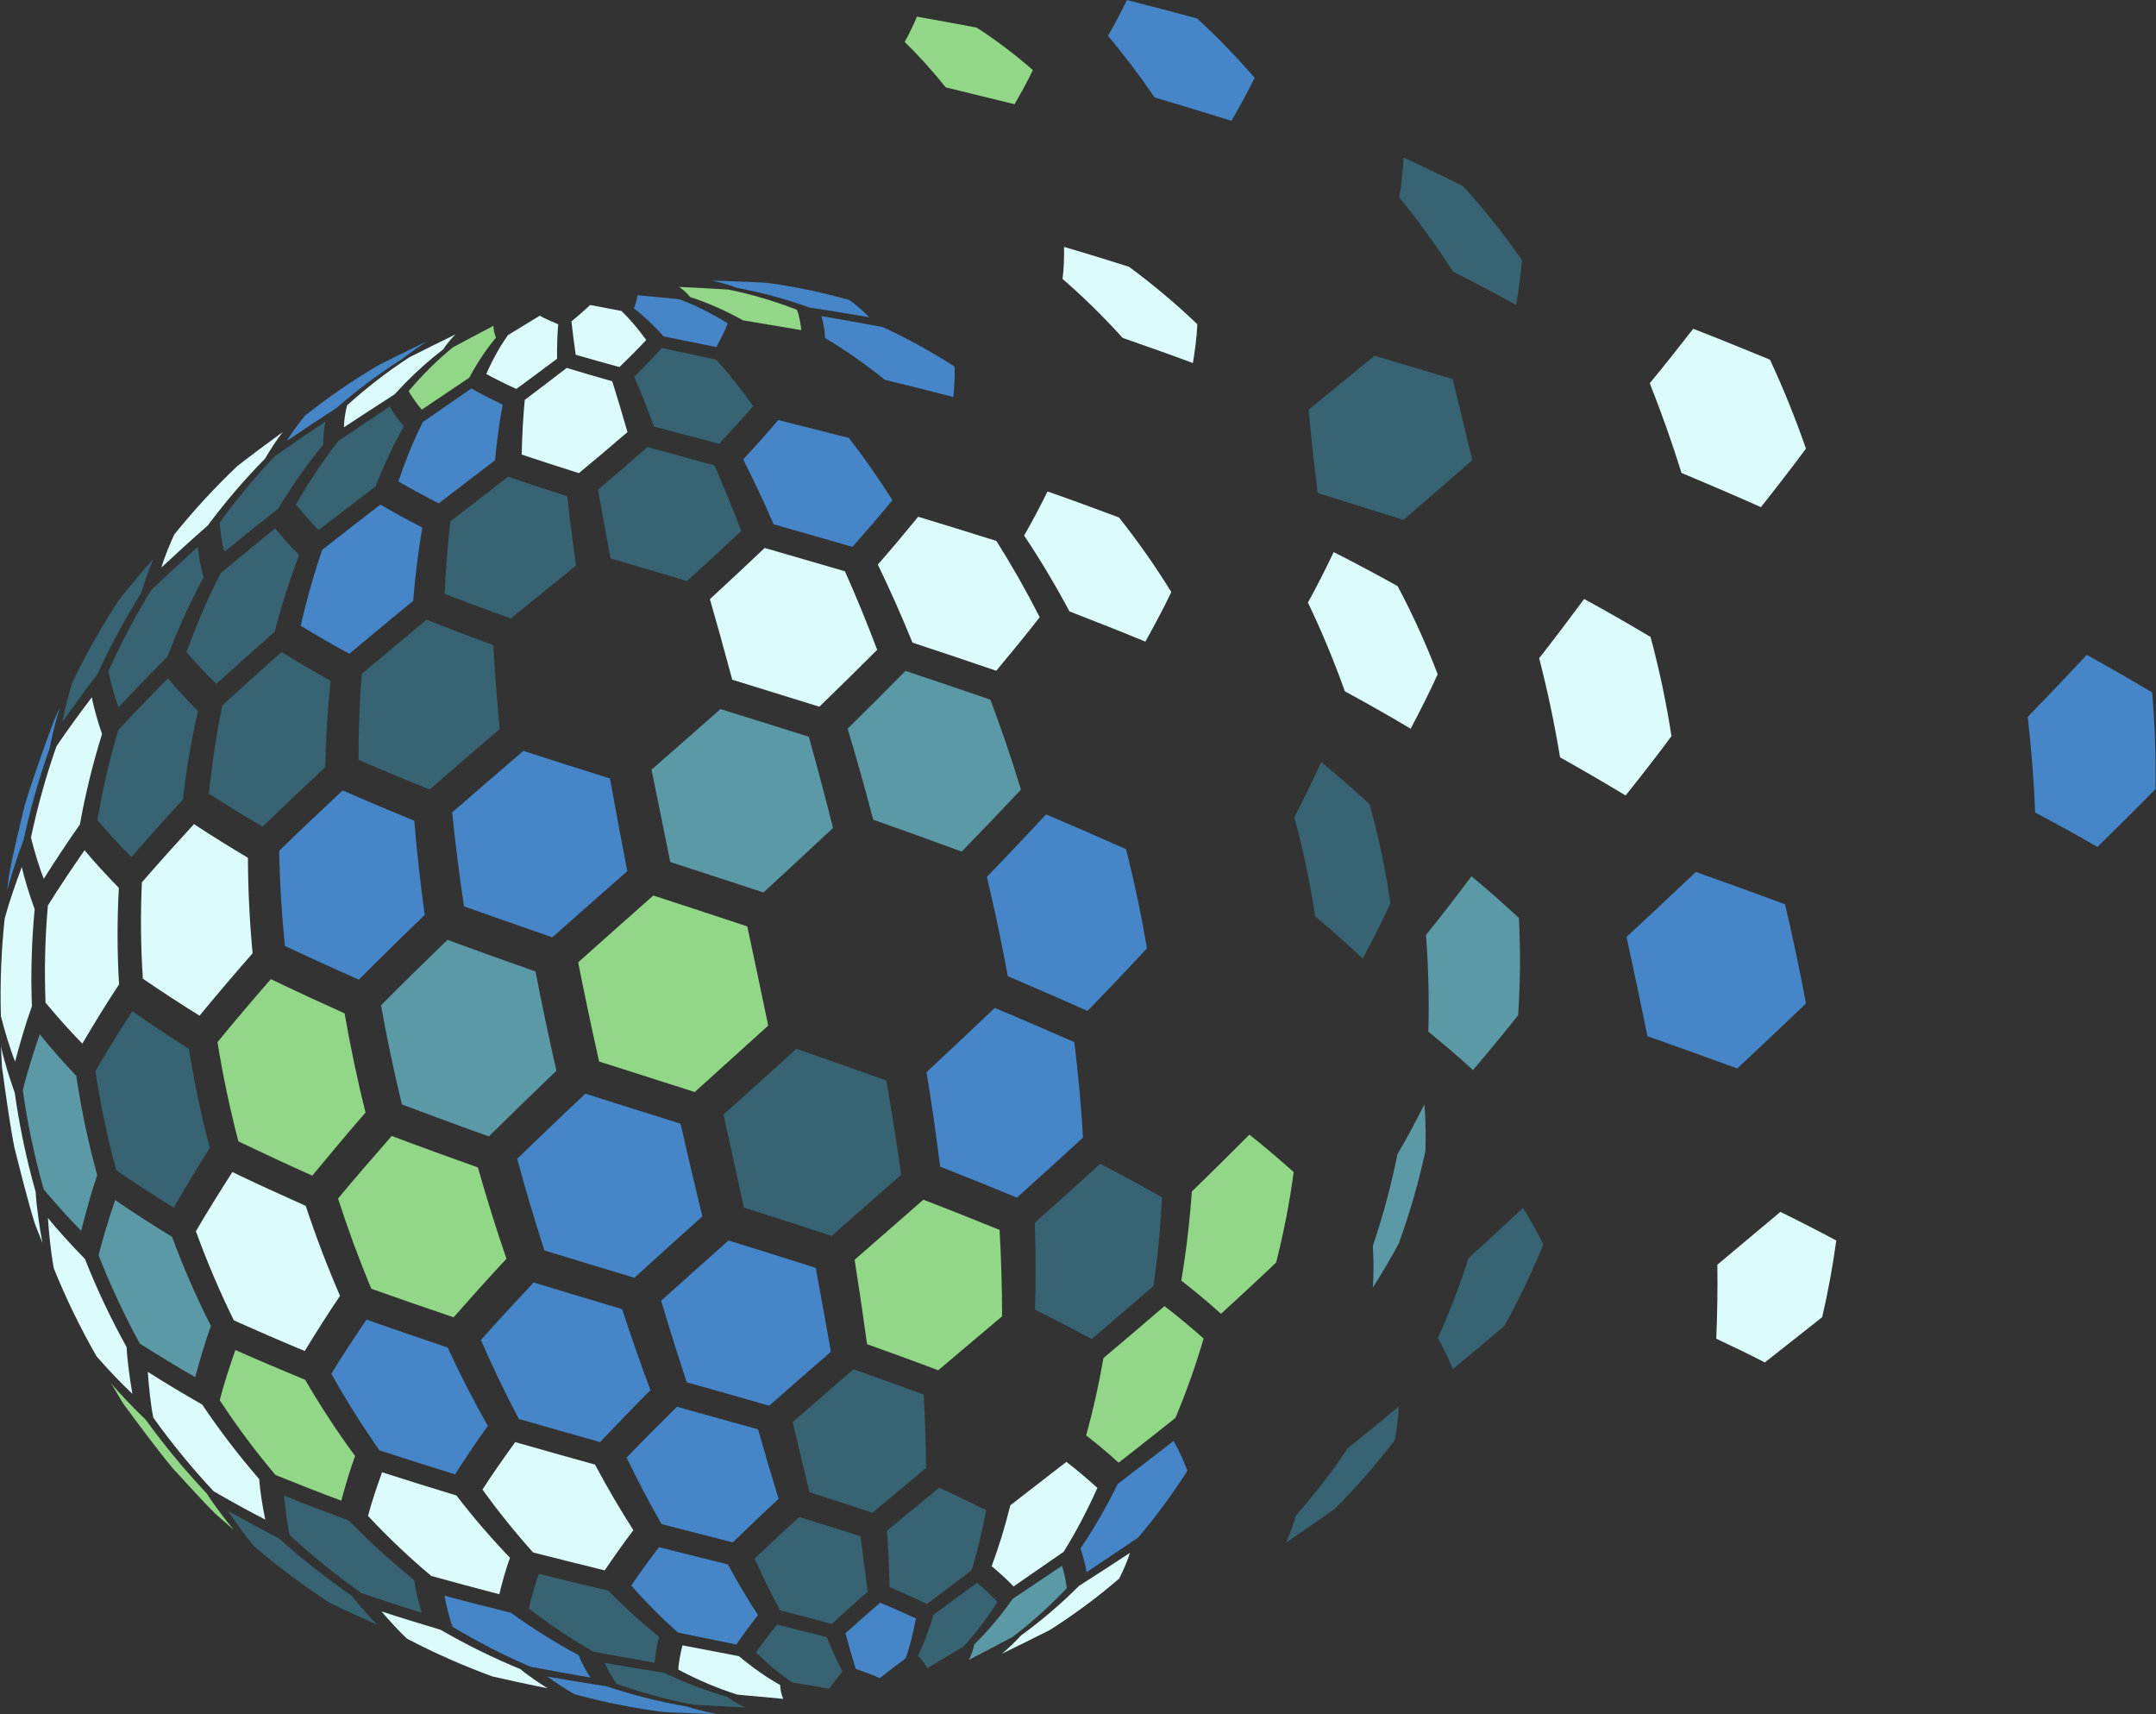 <?xml version="1.0" encoding="UTF-8" standalone="no"?><svg xmlns="http://www.w3.org/2000/svg" xmlns:xlink="http://www.w3.org/1999/xlink" fill="#000000" height="858.4" preserveAspectRatio="xMidYMid meet" version="1" viewBox="460.0 570.8 1079.9 858.4" width="1079.9" zoomAndPan="magnify"><rect x="460.0" y="570.8" width="1079.9" height="858.4" fill="#333333" stroke="none"/><g><g id="change1_1"><path d="M 865.332 724.77 C 874.359 726.16 886.387 728.078 895.387 729.641 C 892.633 726.84 888.715 723.32 885.496 721.07 C 871.707 717.141 857.66 714.211 843.438 712.352 C 835.449 711.961 824.793 711.512 816.797 711.309 C 820.555 712.211 825.551 713.551 829.145 714.969 C 841.348 717.199 853.434 720.48 865.332 724.77" fill="#4686c8"/></g><g id="change2_1"><path d="M 832.176 731.219 C 840.934 732.648 852.605 734.602 861.348 736.109 C 861.035 733.012 860.324 728.852 859.195 725.941 C 847.875 721.539 836.383 718.141 824.793 715.801 C 817.402 715.352 807.551 714.801 800.152 714.48 C 801.992 715.762 804.367 717.699 805.637 719.539 C 814.523 722.41 823.387 726.328 832.176 731.219" fill="#92d687"/></g><g id="change1_2"><path d="M 792.43 739.262 C 800.336 740.871 810.879 743.012 818.785 744.609 C 820.691 741.148 823.121 736.449 824.508 732.75 C 816.438 727.711 808.32 723.648 800.203 720.629 C 793.945 720.012 785.602 719.199 779.34 718.629 C 779.082 720.68 778.336 723.379 777.465 725.25 C 782.367 728.922 787.367 733.621 792.43 739.262" fill="#4686c8"/></g><g id="change3_1"><path d="M 748.359 748.461 C 754.922 750.359 763.688 752.828 770.277 754.609 C 774.383 750.629 779.805 745.262 783.695 741.059 C 779.453 735.25 775.305 730.379 771.273 726.52 C 766.57 725.648 760.309 724.469 755.617 723.531 C 752.867 726.07 749.117 729.379 746.227 731.762 C 746.719 736.359 747.434 741.949 748.359 748.461" fill="#dcfbfb"/></g><g id="change3_2"><path d="M 703.559 758.07 C 707.996 760.488 714.016 763.52 718.629 765.578 C 724.77 761.059 732.938 755.02 739.02 750.441 C 738.973 743.75 739.164 737.961 739.605 733.172 C 736.777 732.012 733.02 730.398 730.359 728.891 C 725.594 731.801 719.234 735.672 714.469 738.578 C 710.477 744.141 706.836 750.66 703.559 758.07" fill="#dcfbfb"/></g><g id="change2_2"><path d="M 664.676 766.68 C 666.387 769.629 668.996 773.391 671.277 775.922 C 678.398 771.109 687.895 764.711 695.035 759.941 C 699.113 752.352 703.582 745.648 708.426 739.898 C 707.73 738.219 707.031 735.762 707.207 733.949 C 701.098 737.129 692.973 741.422 686.906 744.68 C 679.02 751.102 671.602 758.461 664.676 766.68" fill="#92d687"/></g><g id="change3_3"><path d="M 633.824 773.789 C 633.031 777.012 632.266 781.43 632.297 784.75 C 639.879 779.762 650.012 773.148 657.66 768.27 C 665.242 759.898 673.344 752.391 681.934 745.809 C 683.559 743.371 686.02 740.281 688.145 738.262 C 681.184 741.641 671.926 746.199 665.035 749.719 C 654.062 756.852 643.645 764.91 633.824 773.789" fill="#dcfbfb"/></g><g id="change1_3"><path d="M 612.699 778.988 C 609.777 782.621 606.027 787.602 603.621 791.59 C 611.086 786.551 621.082 779.891 628.656 775.02 C 638.961 766.02 649.883 757.852 661.371 750.59 C 665.078 747.738 670.156 744.09 674.121 741.609 C 666.863 745.059 657.223 749.75 650.062 753.41 C 636.973 761.059 624.5 769.621 612.699 778.988" fill="#4686c8"/></g><g id="change3_4"><path d="M 1022.32 740.012 C 1032.91 743.68 1047 748.672 1057.5 752.609 C 1058.48 746.82 1059.531 739.031 1059.711 733.16 C 1048.82 722.75 1037.391 713.141 1025.48 704.379 C 1015.75 701.289 1002.75 697.281 992.953 694.449 C 993.062 699.262 992.863 705.711 992.199 710.469 C 1002.641 719.5 1012.699 729.371 1022.32 740.012" fill="#dcfbfb"/></g><g id="change1_4"><path d="M 1038.309 619.578 C 1049.879 623.031 1065.289 627.691 1076.82 631.289 C 1080.488 624.949 1085.238 616.398 1088.41 609.789 C 1079.18 599.078 1069.539 589.129 1059.551 580.02 C 1049.031 577.199 1034.988 573.488 1024.441 570.82 C 1021.801 576.301 1018.051 583.512 1014.949 588.738 C 1022.969 598.23 1030.781 608.539 1038.309 619.578" fill="#4686c8"/></g><g id="change1_5"><path d="M 847.512 833.352 C 859.363 836.719 875.16 841.23 886.996 844.648 C 893.105 837.73 901.16 828.422 906.996 821.27 C 899.945 810.129 892.664 799.719 885.195 790.109 C 874.594 787.398 860.449 783.809 849.836 781.148 C 844.668 787.16 837.664 795.07 832.254 800.859 C 837.383 810.949 842.48 821.801 847.512 833.352" fill="#4686c8"/></g><g id="change4_1"><path d="M 765.801 850.398 C 777.293 853.82 792.617 858.359 804.117 861.75 C 812.336 854.289 823.242 844.301 831.316 836.691 C 826.836 825.031 822.332 814.051 817.836 803.84 C 807.77 801.102 794.352 797.441 784.297 794.66 C 776.918 801.141 767.023 809.711 759.52 816.039 C 761.441 826.789 763.539 838.27 765.801 850.398" fill="#376372"/></g><g id="change4_2"><path d="M 682.73 868.23 C 692.629 872.031 705.871 876.961 715.871 880.48 C 725.656 872.559 738.703 862 748.484 854.078 C 746.812 841.82 745.352 830.211 744.109 819.309 C 735.199 816.449 723.344 812.57 714.512 809.48 C 705.828 816.199 694.25 825.172 685.578 831.91 C 684.238 843.371 683.285 855.5 682.73 868.23" fill="#376372"/></g><g id="change1_6"><path d="M 610.633 884.191 C 617.832 888.551 627.543 894.191 634.969 898.16 C 644.523 890.18 657.293 879.57 666.93 871.691 C 668.02 858.84 669.555 846.578 671.516 834.988 C 665.141 831.68 656.691 827.16 650.539 823.461 C 641.77 830.219 630.105 839.27 621.406 846.121 C 617.238 858.199 613.637 870.922 610.633 884.191" fill="#4686c8"/></g><g id="change4_3"><path d="M 553.426 897.371 C 557.691 902.32 563.617 908.738 568.367 913.23 C 577.082 905.34 588.758 894.871 597.621 887.141 C 601.066 873.762 605.145 860.941 609.824 848.738 C 606.043 844.91 601.133 839.66 597.871 835.379 C 589.602 842.051 578.625 851.012 570.488 857.852 C 564.07 870.449 558.367 883.648 553.426 897.371" fill="#376372"/></g><g id="change4_4"><path d="M 514.254 907.02 C 515.438 912.48 517.363 919.711 519.367 924.922 C 526.605 917.238 536.359 907.09 543.848 899.66 C 549.113 885.859 555.168 872.57 561.961 859.879 C 560.773 855.379 559.477 849.262 559.125 844.621 C 551.984 851.059 542.539 859.75 535.621 866.43 C 527.668 879.41 520.527 892.969 514.254 907.02" fill="#376372"/></g><g id="change4_5"><path d="M 496.266 912.391 C 494.445 918.309 492.293 926.32 491.27 932.43 C 496.336 925.121 503.27 915.488 508.75 908.488 C 515.211 894.391 522.551 880.781 530.723 867.738 C 532.281 862.488 534.66 855.559 536.906 850.559 C 531.566 856.621 524.566 864.828 519.609 871.219 C 510.949 884.398 503.148 898.16 496.266 912.391" fill="#376372"/></g><g id="change3_5"><path d="M 1133.602 916.961 C 1143.59 922.41 1156.828 929.828 1166.57 935.719 C 1170.852 927.648 1176.379 916.781 1180.109 908.441 C 1174.238 893.129 1167.531 878.391 1160.051 864.301 C 1150.531 859.02 1137.75 852.141 1128.02 847.27 C 1124.371 854.961 1119.27 865.109 1115.109 872.531 C 1121.93 886.75 1128.121 901.578 1133.602 916.961" fill="#dcfbfb"/></g><g id="change3_6"><path d="M 1302.238 807.621 C 1314.23 812.641 1330.16 819.441 1342.012 824.762 C 1348.91 816.07 1357.988 804.379 1364.57 795.441 C 1359.211 780.039 1353.18 765.18 1346.559 750.922 C 1335.07 746.16 1319.699 739.922 1308.09 735.441 C 1301.691 743.711 1293.031 754.648 1286.328 762.691 C 1292.07 777.121 1297.391 792.121 1302.238 807.621" fill="#dcfbfb"/></g><g id="change5_1"><path d="M 897.379 981.27 C 910.703 985.98 928.441 992.328 941.695 997.238 C 950.664 988.012 962.566 975.629 971.371 966.238 C 966.672 950.711 961.551 935.672 956.059 921.191 C 943.336 916.789 926.348 910.988 913.562 906.762 C 904.93 915.512 893.352 927.109 884.559 935.711 C 889.004 950.398 893.289 965.609 897.379 981.27" fill="#5c99a6"/></g><g id="change5_2"><path d="M 795.734 1002.48 C 809.746 1007.012 828.414 1013.09 842.398 1017.719 C 852.875 1008.059 866.824 995.16 877.234 985.422 C 873.309 969.73 869.254 954.469 865.094 939.719 C 851.832 935.539 834.145 929.988 820.863 925.879 C 810.535 935.012 796.734 947.148 786.34 956.211 C 789.348 971.199 792.484 986.648 795.734 1002.48" fill="#5c99a6"/></g><g id="change1_7"><path d="M 692.395 1024.66 C 705.648 1029.391 723.348 1035.609 736.664 1040.16 C 747.891 1030.191 762.887 1016.93 774.191 1007.051 C 771.121 991.18 768.23 975.68 765.523 960.621 C 752.492 956.539 735.137 951.059 722.152 946.828 C 711.41 956.02 697.129 968.328 686.488 977.641 C 688.035 992.941 690 1008.648 692.395 1024.66" fill="#4686c8"/></g><g id="change1_8"><path d="M 602.711 1044.512 C 613.762 1049.691 628.551 1056.461 639.73 1061.352 C 649.551 1051.539 662.723 1038.551 672.738 1028.961 C 670.508 1012.91 668.766 997.16 667.492 981.789 C 656.691 977.359 642.332 971.34 631.66 966.609 C 622.035 975.59 609.27 987.648 599.824 996.82 C 600.105 1012.41 601.059 1028.328 602.711 1044.512" fill="#4686c8"/></g><g id="change3_7"><path d="M 531.551 1060.91 C 539.945 1066.629 551.27 1074.09 559.938 1079.41 C 567.777 1069.93 578.367 1057.391 586.523 1048.18 C 585.008 1031.969 584.234 1016 584.188 1000.359 C 575.977 995.461 565.109 988.789 557.164 983.469 C 549.219 992.121 538.723 1003.75 531.062 1012.66 C 530.336 1028.48 530.484 1044.59 531.551 1060.91" fill="#dcfbfb"/></g><g id="change3_8"><path d="M 482.82 1072.91 C 488.105 1079.262 495.406 1087.539 501.23 1093.41 C 506.535 1084.379 513.824 1072.461 519.633 1063.75 C 518.664 1047.41 518.652 1031.27 519.547 1015.41 C 514.184 1009.941 507.184 1002.48 502.355 996.539 C 496.652 1004.73 489.211 1015.762 483.98 1024.262 C 482.562 1040.25 482.16 1056.488 482.82 1072.91" fill="#dcfbfb"/></g><g id="change3_9"><path d="M 460.445 1079.59 C 462.191 1086.539 464.902 1095.75 467.566 1102.41 C 469.758 1094.012 473.008 1082.891 475.973 1074.738 C 475.367 1058.309 475.852 1042.039 477.363 1026.031 C 475.074 1019.82 472.332 1011.398 470.93 1004.941 C 468.051 1012.559 464.469 1022.84 462.355 1030.719 C 460.625 1046.801 459.969 1063.121 460.445 1079.59" fill="#dcfbfb"/></g><g id="change5_3"><path d="M 1175.43 1087.43 C 1182.289 1093.012 1191.32 1100.609 1197.781 1106.66 C 1204.699 1098.531 1213.82 1087.59 1220.398 1079.191 C 1221.5 1063.18 1221.641 1046.91 1220.781 1030.48 C 1213.84 1024.02 1204.391 1015.602 1197.031 1009.621 C 1190.352 1018.551 1181.289 1030.352 1174.25 1039 C 1175.488 1055.359 1175.871 1071.531 1175.43 1087.43" fill="#5c99a6"/></g><g id="change1_9"><path d="M 1479.379 977.68 C 1488.82 982.699 1501.34 989.531 1510.578 994.91 C 1519.379 986.289 1531.039 974.719 1539.648 965.898 C 1539.891 950.039 1539.359 933.898 1538 917.559 C 1528.262 911.77 1515.18 904.191 1505.238 898.75 C 1496.449 908.129 1484.648 920.57 1475.641 929.75 C 1477.512 945.988 1478.75 961.988 1479.379 977.68" fill="#4686c8"/></g><g id="change1_10"><path d="M 930.895 1155.012 C 942.465 1159.57 957.855 1165.738 969.328 1170.551 C 979.305 1161.57 992.566 1149.57 1002.441 1140.48 C 1001.559 1124.84 1000.129 1108.879 998.113 1092.672 C 986.195 1087.43 970.266 1080.539 958.246 1075.531 C 948.051 1085.23 934.406 1098.121 924.094 1107.699 C 926.707 1123.789 928.973 1139.578 930.895 1155.012" fill="#4686c8"/></g><g id="change4_6"><path d="M 832.609 1175.52 C 845.809 1179.711 863.395 1185.359 876.551 1189.691 C 887.02 1180.5 900.973 1168.238 911.414 1159.031 C 909.211 1143.66 906.719 1127.91 903.938 1111.859 C 890.453 1107.051 872.453 1100.699 858.926 1096.02 C 847.988 1105.91 833.387 1119.078 822.406 1128.922 C 825.855 1144.828 829.262 1160.391 832.609 1175.52" fill="#376372"/></g><g id="change1_11"><path d="M 732.688 1196.969 C 746.195 1201.121 764.219 1206.621 777.762 1210.648 C 787.918 1201.391 801.508 1189.078 811.777 1179.941 C 808.133 1164.879 804.48 1149.371 800.859 1133.488 C 786.539 1129.031 767.453 1123.039 753.168 1118.461 C 742.863 1128.191 729.18 1141.219 719.031 1151.109 C 723.324 1166.84 727.891 1182.148 732.688 1196.969" fill="#4686c8"/></g><g id="change2_3"><path d="M 645.969 1216.16 C 658.305 1220.539 674.785 1226.281 687.195 1230.449 C 695.027 1221.551 705.59 1209.781 713.684 1201.121 C 708.609 1186.359 703.82 1171.102 699.367 1155.41 C 686.387 1150.781 669.105 1144.52 656.215 1139.648 C 648.035 1148.949 637.223 1161.441 629.312 1170.969 C 634.34 1186.539 639.91 1201.629 645.969 1216.16" fill="#92d687"/></g><g id="change3_10"><path d="M 577.16 1232.012 C 587.742 1236.738 601.914 1242.922 612.637 1247.32 C 617.754 1238.922 624.77 1227.828 630.316 1219.711 C 624.031 1205.219 618.277 1190.172 613.121 1174.641 C 602.039 1169.711 587.312 1163.012 576.398 1157.719 C 570.734 1166.5 563.332 1178.309 558.125 1187.371 C 563.73 1202.801 570.102 1217.711 577.16 1232.012" fill="#dcfbfb"/></g><g id="change5_4"><path d="M 530.043 1243.621 C 538.246 1248.84 549.312 1255.629 557.785 1260.398 C 559.844 1252.621 562.891 1242.32 565.637 1234.762 C 558.41 1220.488 551.906 1205.621 546.203 1190.211 C 537.52 1184.859 526.043 1177.551 517.68 1171.719 C 514.895 1179.922 511.43 1190.961 509.379 1199.379 C 515.387 1214.711 522.305 1229.48 530.043 1243.621" fill="#5c99a6"/></g><g id="change3_11"><path d="M 508.406 1250.078 C 513.539 1255.922 520.645 1263.512 526.332 1268.809 C 525.078 1261.84 523.77 1252.461 523.422 1245.391 C 515.586 1231.281 508.594 1216.531 502.527 1201.211 C 496.734 1195.289 489.195 1187.18 484.008 1180.719 C 484.508 1188.359 485.531 1198.551 486.992 1206.059 C 493.184 1221.34 500.352 1236.031 508.406 1250.078" fill="#dcfbfb"/></g><g id="change4_7"><path d="M 1180.172 1240.84 C 1182.699 1245.371 1185.859 1251.559 1187.66 1256.43 C 1195.48 1249.988 1205.852 1241.352 1213.512 1234.73 C 1220.801 1221.691 1227.309 1208.07 1233 1193.961 C 1230.238 1188.32 1226.238 1180.941 1222.789 1175.691 C 1214.691 1183.309 1203.82 1193.391 1195.551 1200.82 C 1191.129 1214.691 1185.988 1228.059 1180.172 1240.84" fill="#376372"/></g><g id="change2_4"><path d="M 1004.039 1289.578 C 1009.059 1293.512 1015.641 1298.898 1020.281 1303.281 C 1028.852 1296.59 1040.238 1287.629 1048.73 1280.852 C 1054.109 1268.16 1058.828 1254.871 1062.879 1241.07 C 1057.148 1236.012 1049.34 1229.461 1043.262 1224.852 C 1034.121 1232.699 1021.91 1243.121 1012.691 1250.871 C 1010.352 1264.34 1007.461 1277.27 1004.039 1289.578" fill="#92d687"/></g><g id="change3_12"><path d="M 1319.629 1241.172 C 1326.988 1244.602 1336.762 1249.289 1343.961 1253.059 C 1352.578 1246.27 1364.078 1237.211 1372.691 1230.398 C 1375.539 1218.199 1377.91 1205.371 1379.77 1192 C 1371.441 1187.551 1360.262 1181.781 1351.762 1177.672 C 1342.301 1185.609 1329.68 1196.18 1320.199 1204.102 C 1320.352 1217.059 1320.16 1229.449 1319.629 1241.172" fill="#dcfbfb"/></g><g id="change4_8"><path d="M 865.438 1318.09 C 874.918 1321.078 887.539 1325.129 896.949 1328.328 C 905.008 1321.57 915.77 1312.57 923.871 1305.859 C 923.762 1294.27 923.355 1282.012 922.66 1269.16 C 912.133 1265.262 898.059 1260.172 887.449 1256.5 C 878.309 1264.391 866.137 1274.941 857.039 1282.891 C 859.953 1295.281 862.762 1307.039 865.438 1318.09" fill="#376372"/></g><g id="change1_12"><path d="M 791.348 1333.988 C 802.047 1336.75 816.309 1340.422 827.004 1343.172 C 833.82 1336.551 842.996 1327.801 849.992 1321.371 C 846.637 1310.461 843.195 1298.828 839.699 1286.57 C 827.516 1283.16 811.27 1278.641 799.082 1275.262 C 791.414 1282.809 781.27 1292.961 773.844 1300.75 C 779.566 1312.531 785.414 1323.641 791.348 1333.988" fill="#4686c8"/></g><g id="change3_13"><path d="M 727.047 1348.23 C 737.789 1350.949 752.117 1354.551 762.883 1357.191 C 767.023 1351.039 772.73 1342.949 777.258 1337.07 C 770.703 1326.852 764.273 1315.871 758.016 1304.211 C 746.02 1300.871 730.035 1296.391 718.066 1292.961 C 712.977 1299.98 706.312 1309.43 701.637 1316.73 C 709.797 1327.98 718.289 1338.5 727.047 1348.23" fill="#dcfbfb"/></g><g id="change3_14"><path d="M 676.027 1359.98 C 686.227 1362.801 699.848 1366.488 710.094 1369.141 C 711.406 1363.57 713.473 1356.219 715.441 1350.859 C 706.172 1341.238 697.203 1330.828 688.602 1319.68 C 677.41 1316.27 662.508 1311.66 651.375 1308.059 C 649 1314.531 646.039 1323.25 644.34 1329.93 C 654.438 1340.73 665.023 1350.77 676.027 1359.98" fill="#dcfbfb"/></g><g id="change4_9"><path d="M 641.09 1368.59 C 650.102 1371.648 662.156 1375.609 671.258 1378.398 C 669.781 1373.578 668.137 1367.02 667.48 1362.02 C 656.105 1352.898 645.168 1342.941 634.746 1332.219 C 624.969 1328.602 611.973 1323.672 602.312 1319.762 C 602.801 1325.75 603.762 1333.738 605.109 1339.59 C 616.531 1350.07 628.555 1359.75 641.09 1368.59" fill="#376372"/></g><g id="change4_10"><path d="M 625.047 1373.379 C 632.145 1376.84 641.699 1381.301 648.988 1384.352 C 644.918 1380.23 639.672 1374.52 636.184 1369.898 C 623.43 1361.121 611.203 1351.488 599.598 1341.07 C 591.875 1337.109 581.652 1331.68 574.176 1327.281 C 577.766 1332.781 582.844 1339.961 587.094 1344.969 C 599.121 1355.262 611.805 1364.75 625.047 1373.379" fill="#376372"/></g><g id="change3_15"><path d="M 971.504 1389.68 C 968.797 1392.621 964.973 1396.371 961.875 1398.891 C 969.082 1395.398 978.664 1390.699 985.801 1387.07 C 998.004 1379.34 1009.621 1370.719 1020.59 1361.281 C 1022.469 1357.551 1024.77 1352.441 1025.949 1348.43 C 1018.32 1353.441 1008.121 1360.078 1000.422 1364.98 C 991.344 1374.07 981.691 1382.328 971.504 1389.68" fill="#dcfbfb"/></g><g id="change5_5"><path d="M 948 1394.25 C 947.508 1396.691 946.473 1399.898 945.23 1402.059 C 951.824 1398.629 960.605 1394.02 967.156 1390.512 C 976.727 1383.281 985.781 1375.121 994.285 1366.141 C 993.922 1362.719 993.074 1358.148 991.914 1354.91 C 984.527 1359.879 974.672 1366.488 967.262 1371.422 C 961.293 1379.91 954.867 1387.551 948 1394.25" fill="#5c99a6"/></g><g id="change4_11"><path d="M 919.828 1399.961 C 921.406 1401.672 923.445 1404.09 924.418 1406.211 C 929.863 1402.949 937.125 1398.609 942.566 1395.34 C 948.664 1388.781 954.348 1381.301 959.594 1372.949 C 956.703 1369.898 952.629 1366.031 949.352 1363.398 C 942.789 1368.211 934.051 1374.629 927.516 1379.469 C 925.273 1387.199 922.711 1394.051 919.828 1399.961" fill="#376372"/></g><g id="change1_13"><path d="M 888.59 1406.469 C 892.258 1407.762 897.137 1409.539 900.695 1411.102 C 904.547 1408.102 909.719 1404.141 913.637 1401.23 C 915.645 1395.512 917.359 1388.828 918.777 1381.27 C 913.461 1378.781 906.297 1375.602 900.844 1373.41 C 895.582 1377.93 888.598 1384.012 883.445 1388.66 C 885.34 1395.531 887.062 1401.488 888.59 1406.469" fill="#4686c8"/></g><g id="change4_12"><path d="M 856.832 1413.289 C 862.418 1414.219 869.863 1415.48 875.441 1416.461 C 877.238 1413.77 879.844 1410.32 881.969 1407.879 C 879.508 1403.102 876.879 1397.328 874.105 1390.648 C 866.645 1388.719 856.684 1386.191 849.195 1384.371 C 845.891 1388.441 841.57 1393.941 838.641 1398.281 C 844.738 1404.25 850.816 1409.27 856.832 1413.289" fill="#376372"/></g><g id="change3_16"><path d="M 829.27 1419.391 C 836.172 1420.051 845.379 1420.922 852.285 1421.52 C 851.473 1419.559 850.762 1416.73 850.793 1414.609 C 843.926 1410.781 837.02 1405.93 830.117 1400.141 C 821.637 1398.52 810.324 1396.352 801.844 1394.719 C 800.934 1398.309 799.914 1403.191 799.758 1406.891 C 809.504 1412.051 819.363 1416.238 829.27 1419.391" fill="#dcfbfb"/></g><g id="change4_13"><path d="M 807.402 1424.43 C 815.145 1424.898 825.473 1425.488 833.227 1425.84 C 830.414 1424.488 826.719 1422.48 824.297 1420.52 C 813.688 1417.52 803.145 1413.488 792.738 1408.48 C 783.77 1407.039 771.816 1405.078 762.863 1403.539 C 764.367 1406.84 766.691 1411.129 768.902 1414 C 781.547 1418.488 794.402 1421.988 807.402 1424.43" fill="#376372"/></g><g id="change1_14"><path d="M 792.426 1428.121 C 800.453 1428.512 811.164 1428.969 819.199 1429.18 C 814.52 1428.211 808.289 1426.77 803.738 1425.301 C 790.223 1422.98 776.863 1419.602 763.738 1415.23 C 754.859 1413.852 743.035 1411.941 734.188 1410.379 C 738.105 1413.25 743.516 1416.859 747.777 1419.199 C 762.402 1423.199 777.312 1426.199 792.426 1428.121" fill="#4686c8"/></g><g id="change1_15"><path d="M 903.18 760.988 C 913.496 763.512 927.234 766.93 937.516 769.609 C 938 765.051 938.395 758.922 938.09 754.352 C 926.438 746.852 914.438 740.238 902.16 734.578 C 892.961 732.879 880.688 730.66 871.461 729.102 C 872.352 732.32 873.195 736.738 873.285 740.078 C 883.457 746.129 893.441 753.129 903.18 760.988" fill="#4686c8"/></g><g id="change2_5"><path d="M 933.723 614.57 C 944.062 617.07 957.844 620.43 968.172 622.98 C 971.105 617.949 974.883 611.16 977.328 605.871 C 968.152 597.891 958.754 590.789 949.199 584.609 C 940.227 582.941 928.262 580.73 919.277 579.129 C 917.656 583.031 915.234 588.141 913.129 591.809 C 920.055 598.512 926.934 606.121 933.723 614.57" fill="#92d687"/></g><g id="change4_14"><path d="M 787.605 784.391 C 797.352 787 810.355 790.469 820.109 793.039 C 825.355 787.461 832.281 779.949 837.281 774.148 C 831.156 765.559 824.973 757.809 818.777 750.961 C 810.617 749.191 799.734 746.828 791.578 745.051 C 787.508 749.449 781.973 755.23 777.688 759.43 C 780.887 766.898 784.199 775.238 787.605 784.391" fill="#376372"/></g><g id="change3_17"><path d="M 721.301 798.43 C 729.871 801.289 741.328 805.031 749.953 807.73 C 757.305 801.621 767.062 793.43 774.293 787.18 C 771.617 777.879 769.074 769.371 766.68 761.738 C 759.812 759.781 750.672 757.129 743.848 755.039 C 737.578 759.879 729.184 766.289 722.844 771.039 C 722.043 779.359 721.527 788.512 721.301 798.43" fill="#dcfbfb"/></g><g id="change1_16"><path d="M 659.523 811.891 C 665.508 815.34 673.594 819.77 679.781 822.84 C 688.219 816.371 699.477 807.762 707.93 801.309 C 708.895 791.23 710.18 781.91 711.785 773.43 C 707.008 771.141 700.68 767.988 696.102 765.32 C 688.789 770.359 679.043 777.102 671.746 782.18 C 667.219 791.301 663.137 801.23 659.523 811.891" fill="#4686c8"/></g><g id="change4_15"><path d="M 608.27 823.449 C 611.438 827.469 615.922 832.641 619.59 836.211 C 628.113 829.641 639.508 820.91 648.105 814.43 C 652.344 803.629 657.086 793.551 662.301 784.281 C 659.934 781.488 656.906 777.621 655.148 774.422 C 647.383 779.57 637.055 786.48 629.352 791.738 C 621.73 801.559 614.688 812.16 608.27 823.449" fill="#376372"/></g><g id="change4_16"><path d="M 570.02 832.512 C 570.371 836.941 571.191 842.859 572.375 847.141 C 580.398 840.59 591.152 831.91 599.309 825.52 C 606.219 814.121 613.777 803.398 621.938 793.449 C 621.922 789.961 622.227 785.262 623.027 781.859 C 615.387 787 605.238 793.922 597.715 799.23 C 587.785 809.602 578.535 820.719 570.02 832.512" fill="#376372"/></g><g id="change3_18"><path d="M 547.258 838.488 C 545.055 843.328 542.336 849.91 540.82 855 C 547.688 848.602 556.938 840.16 564.023 834 C 572.867 822.129 582.465 810.93 592.754 800.469 C 595.164 796.34 598.629 790.98 601.559 787.199 C 594.684 792.199 585.578 798.941 578.887 804.18 C 567.586 814.91 557.023 826.371 547.258 838.488" fill="#dcfbfb"/></g><g id="change4_17"><path d="M 1187.809 706.859 C 1197.379 711.691 1210.078 718.281 1219.43 723.531 C 1220.609 716.789 1221.91 707.75 1222.25 700.922 C 1213.211 687.941 1203.41 675.66 1192.941 664.121 C 1184.051 659.629 1172.121 653.789 1163.039 649.691 C 1162.719 655.711 1161.949 663.738 1160.852 669.66 C 1170.441 681.352 1179.449 693.77 1187.809 706.859" fill="#376372"/></g><g id="change3_19"><path d="M 995.672 876.969 C 1007.121 881.391 1022.352 887.398 1033.691 892.102 C 1037.789 884.762 1043.109 874.871 1046.691 867.262 C 1038.559 854.121 1029.801 841.66 1020.488 829.922 C 1009.789 825.91 995.477 820.66 984.684 816.91 C 981.379 823.641 976.742 832.5 972.953 838.969 C 980.965 850.949 988.559 863.641 995.672 876.969" fill="#dcfbfb"/></g><g id="change3_20"><path d="M 917.039 892.602 C 929.652 896.762 946.453 902.371 959.012 906.699 C 965.656 898.75 974.418 888.07 980.77 879.879 C 973.949 866.488 966.695 853.738 959.066 841.68 C 947.336 837.988 931.672 833.121 919.895 829.57 C 913.949 836.859 905.898 846.48 899.684 853.531 C 905.691 865.91 911.492 878.961 917.039 892.602" fill="#dcfbfb"/></g><g id="change3_21"><path d="M 826.77 911.172 C 839.863 915.199 857.32 920.602 870.395 924.699 C 879.148 916.211 890.77 904.84 899.367 896.191 C 894.176 882.48 888.777 869.352 883.219 856.879 C 871.164 853.352 855.082 848.66 843.012 845.191 C 834.844 852.949 823.887 863.23 815.574 870.828 C 819.285 883.68 823.023 897.16 826.77 911.172" fill="#dcfbfb"/></g><g id="change4_18"><path d="M 1120.012 817.691 C 1132.891 821.75 1150.07 827.129 1162.961 831.129 C 1173.34 822.199 1187.148 810.262 1197.461 801.25 C 1194.109 787.148 1190.809 773.59 1187.59 760.629 C 1175.859 757.129 1160.219 752.461 1148.5 748.922 C 1138.602 757.039 1125.371 767.871 1115.43 775.961 C 1116.68 789.328 1118.199 803.27 1120.012 817.691" fill="#376372"/></g><g id="change4_19"><path d="M 639.578 951.359 C 650.219 955.91 664.457 961.871 675.215 966.141 C 685.707 957.02 699.734 944.898 710.324 935.891 C 708.91 921.379 707.828 907.352 707.078 893.871 C 697.016 890.16 683.633 885.129 673.68 881.141 C 663.891 889.238 650.867 900.078 641.16 908.281 C 640.109 922.148 639.574 936.539 639.578 951.359" fill="#376372"/></g><g id="change4_20"><path d="M 564.672 968.238 C 572.609 973.371 583.309 980.02 591.492 984.738 C 600.84 975.762 613.371 963.859 622.891 955.059 C 623.223 940.172 624.137 925.699 625.609 911.73 C 618.148 907.559 608.266 901.859 601.047 897.281 C 592.078 905.23 580.18 915.891 571.363 924.012 C 568.406 938.32 566.164 953.09 564.672 968.238" fill="#376372"/></g><g id="change4_21"><path d="M 508.773 981.488 C 513.664 987.23 520.426 994.691 525.824 999.949 C 533.434 991.238 543.691 979.73 551.578 971.281 C 553.328 956.059 555.871 941.219 559.164 926.84 C 554.438 922.121 548.281 915.66 544.074 910.469 C 536.531 918.141 526.566 928.449 519.277 936.352 C 514.898 950.988 511.383 966.07 508.773 981.488" fill="#376372"/></g><g id="change3_22"><path d="M 475.508 990.23 C 477.07 996.52 479.516 1004.859 481.938 1010.879 C 487.16 1002.59 494.328 991.648 500.012 983.672 C 502.793 968.211 506.512 953.078 511.113 938.391 C 509.238 932.961 507.027 925.602 506 919.961 C 500.512 927.191 493.34 936.949 488.285 944.5 C 483.059 959.359 478.781 974.629 475.508 990.23" fill="#dcfbfb"/></g><g id="change1_17"><path d="M 463.559 1016.641 C 465.715 1008.969 468.91 998.801 471.82 991.379 C 475.168 975.762 479.531 960.461 484.852 945.57 C 486.074 939.309 488.043 931.012 490.055 924.961 L 487.012 931.691 C 482.312 944.32 476.25 961.25 472.344 974.148 C 469.898 984.52 466.484 998.328 464.555 1008.809 L 463.559 1016.641" fill="#4686c8"/></g><g id="change4_22"><path d="M 1118.77 1029.672 C 1126.059 1035.82 1135.66 1044.199 1142.512 1050.84 C 1146.941 1042.672 1152.641 1031.648 1156.449 1023.172 C 1155.25 1014.859 1153.77 1006.52 1152.012 998.172 C 1150.25 989.82 1148.23 981.59 1145.961 973.5 C 1138.898 966.961 1129.27 958.441 1121.738 952.43 C 1117.949 960.809 1112.641 971.891 1108.289 980 C 1110.488 988.109 1112.48 996.34 1114.238 1004.691 C 1116 1013.039 1117.512 1021.371 1118.77 1029.672" fill="#376372"/></g><g id="change3_23"><path d="M 1241.41 950.051 C 1251.34 955.629 1264.512 963.211 1274.23 969.16 C 1281.27 960.359 1290.539 948.52 1297.211 939.43 C 1295.93 931.129 1294.41 922.801 1292.648 914.449 C 1290.891 906.102 1288.91 897.859 1286.73 889.762 C 1276.852 883.879 1263.578 876.211 1253.461 870.75 C 1246.828 879.738 1237.871 891.629 1230.93 900.379 C 1233.031 908.5 1234.961 916.738 1236.719 925.102 C 1238.48 933.441 1240.039 941.762 1241.41 950.051" fill="#dcfbfb"/></g><g id="change1_18"><path d="M 964.785 1059.621 C 976.805 1064.762 992.789 1071.691 1004.699 1077.059 C 1013.73 1067.738 1025.691 1055.238 1034.488 1045.711 C 1033.09 1037.43 1031.52 1029.109 1029.762 1020.77 C 1027.988 1012.422 1026.078 1004.172 1024.012 996.039 C 1012.039 990.699 996.031 983.691 983.938 978.648 C 975.117 988.109 963.289 1000.648 954.305 1009.949 C 956.262 1018.102 958.121 1026.359 959.887 1034.711 C 961.645 1043.059 963.277 1051.371 964.785 1059.621" fill="#4686c8"/></g><g id="change1_19"><path d="M 1285.172 1089.691 C 1298.699 1094.48 1316.711 1100.922 1330.191 1105.84 C 1340.559 1096.129 1354.328 1083.141 1364.57 1073.309 C 1363.039 1065.059 1361.391 1056.762 1359.629 1048.41 C 1357.859 1040.059 1356.02 1031.801 1354.09 1023.641 C 1340.719 1018.691 1322.871 1012.18 1309.43 1007.43 C 1299.039 1017.23 1285.148 1030.281 1274.691 1040.02 C 1276.488 1048.199 1278.27 1056.48 1280.031 1064.828 C 1281.789 1073.172 1283.512 1081.461 1285.172 1089.691" fill="#4686c8"/></g><g id="change2_6"><path d="M 760.074 1102.359 C 774.445 1106.961 793.609 1113.078 807.988 1117.648 C 819.047 1107.691 833.77 1094.391 844.781 1084.379 C 843.082 1076.16 841.352 1067.879 839.59 1059.531 C 837.824 1051.18 836.062 1042.898 834.301 1034.711 C 820.191 1030.031 801.363 1023.828 787.227 1019.238 C 775.914 1029.25 760.855 1042.621 749.594 1052.691 C 751.219 1060.91 752.914 1069.199 754.676 1077.559 C 756.438 1085.898 758.238 1094.18 760.074 1102.359" fill="#92d687"/></g><g id="change5_6"><path d="M 661.332 1123.879 C 674.355 1128.781 691.758 1135.211 704.871 1139.859 C 714.957 1129.922 728.469 1116.738 738.707 1106.969 C 736.836 1098.781 735.02 1090.52 733.258 1082.172 C 731.492 1073.82 729.816 1065.52 728.227 1057.289 C 714.965 1052.609 697.305 1046.309 684.109 1041.449 C 674.047 1051.191 660.703 1064.25 650.852 1074.211 C 652.316 1082.461 653.93 1090.77 655.691 1099.129 C 657.453 1107.469 659.336 1115.719 661.332 1123.879" fill="#5c99a6"/></g><g id="change2_7"><path d="M 579.406 1142.352 C 590.441 1147.648 605.227 1154.57 616.422 1159.512 C 624.305 1149.941 634.93 1137.281 643.082 1127.93 C 641.055 1119.789 639.16 1111.539 637.398 1103.191 C 635.637 1094.84 634.035 1086.52 632.602 1078.262 C 621.465 1073.23 606.656 1066.43 595.66 1061.102 C 587.508 1070.461 576.75 1083.039 568.93 1092.68 C 570.262 1100.961 571.809 1109.289 573.57 1117.641 C 575.328 1125.988 577.277 1134.23 579.406 1142.352" fill="#92d687"/></g><g id="change4_23"><path d="M 518.27 1156.84 C 526.77 1162.66 538.238 1170.23 547.043 1175.578 C 552.262 1166.488 559.414 1154.48 565.086 1145.672 C 562.934 1137.551 560.973 1129.309 559.211 1120.969 C 557.449 1112.609 555.914 1104.289 554.605 1096 C 545.996 1090.52 534.605 1083.07 526.281 1077.172 C 520.527 1086.039 513.027 1097.98 507.789 1107.16 C 509.023 1115.469 510.52 1123.809 512.285 1132.16 C 514.047 1140.512 516.043 1148.73 518.27 1156.84" fill="#376372"/></g><g id="change5_7"><path d="M 481.891 1166.391 C 487.27 1172.828 494.711 1181.219 500.676 1187.121 C 502.766 1178.672 505.871 1167.461 508.688 1159.219 C 506.445 1151.121 504.438 1142.898 502.68 1134.551 C 500.914 1126.199 499.43 1117.859 498.207 1109.551 C 492.496 1103.5 485.055 1095.25 479.914 1088.711 C 477.043 1097.012 473.484 1108.191 471.41 1116.719 C 472.586 1125.039 474.051 1133.391 475.812 1141.738 C 477.574 1150.09 479.605 1158.309 481.891 1166.391" fill="#5c99a6"/></g><g id="change3_24"><path d="M 481.258 1193.211 C 479.832 1185.609 478.312 1175.379 477.855 1167.66 C 475.566 1159.57 473.535 1151.352 471.773 1143.012 C 470.012 1134.648 468.547 1126.309 467.379 1117.98 C 464.93 1111.16 461.996 1101.898 460.496 1094.801 L 460.961 1104.859 C 462.629 1116.98 464.805 1133.148 467.145 1145.148 C 470.082 1156.73 473.906 1172.219 477.477 1183.621 L 481.258 1193.211" fill="#dcfbfb"/></g><g id="change5_8"><path d="M 1147.641 1194.641 C 1148.012 1200.93 1148.141 1209.352 1147.609 1215.621 C 1151.762 1209.07 1157.109 1200.211 1160.672 1193.32 C 1166.078 1178.371 1170.531 1163.02 1173.949 1147.359 C 1174.199 1140.32 1174.16 1130.891 1173.41 1123.879 C 1169.629 1131.48 1164.328 1141.5 1159.961 1148.781 C 1156.82 1164.41 1152.699 1179.73 1147.641 1194.641" fill="#5c99a6"/></g><g id="change2_8"><path d="M 1051.68 1212.039 C 1057.801 1216.859 1065.852 1223.441 1071.578 1228.711 C 1079.941 1221.07 1091.031 1210.82 1099.219 1202.988 C 1102.949 1188.309 1105.891 1173.199 1107.988 1157.738 C 1101.5 1151.922 1092.66 1144.34 1085.789 1138.969 C 1077.219 1147.59 1065.719 1159.02 1056.969 1167.449 C 1055.891 1182.711 1054.121 1197.602 1051.68 1212.039" fill="#92d687"/></g><g id="change4_24"><path d="M 978.406 1226.609 C 986.996 1230.898 998.391 1236.738 1006.789 1241.379 C 1016.129 1233.43 1028.539 1222.801 1037.789 1214.762 C 1039.852 1200.391 1041.281 1185.57 1042.07 1170.371 C 1032.859 1165.18 1020.5 1158.41 1011.109 1153.57 C 1001.309 1162.469 988.223 1174.289 978.336 1183.09 C 978.82 1198.031 978.844 1212.57 978.406 1226.609" fill="#376372"/></g><g id="change2_9"><path d="M 894.293 1243.91 C 905.012 1247.738 919.273 1252.93 929.906 1256.988 C 939.523 1248.891 952.344 1238.078 961.941 1229.949 C 961.926 1216 961.504 1201.551 960.66 1186.68 C 949.246 1182.039 933.988 1175.961 922.484 1171.57 C 912.168 1180.602 898.402 1192.641 888.062 1201.648 C 890.352 1216.23 892.434 1230.34 894.293 1243.91" fill="#92d687"/></g><g id="change1_20"><path d="M 804 1263.02 C 816.387 1266.488 832.891 1271.148 845.246 1274.711 C 854.504 1266.59 866.863 1255.781 876.168 1247.699 C 873.809 1234.238 871.285 1220.219 868.605 1205.719 C 855.512 1201.551 838.039 1196.039 824.906 1191.988 C 814.746 1201.012 801.23 1213.059 791.152 1222.172 C 795.379 1236.328 799.672 1249.98 804 1263.02" fill="#4686c8"/></g><g id="change1_21"><path d="M 719.871 1281.352 C 732.07 1284.871 748.344 1289.52 760.566 1292.949 C 768.031 1285.051 778.09 1274.609 785.797 1266.941 C 780.969 1254 776.23 1240.461 771.617 1226.371 C 758.309 1222.41 740.574 1217.078 727.301 1213.012 C 719.266 1221.559 708.641 1233.051 700.867 1241.84 C 706.895 1255.609 713.246 1268.809 719.871 1281.352" fill="#4686c8"/></g><g id="change1_22"><path d="M 650.074 1297.09 C 661.406 1300.77 676.539 1305.602 687.93 1309.09 C 692.672 1301.691 699.176 1291.93 704.324 1284.809 C 697.273 1272.359 690.539 1259.25 684.18 1245.551 C 671.969 1241.449 655.715 1235.922 643.578 1231.609 C 638.117 1239.629 630.98 1250.43 625.957 1258.73 C 633.48 1272.172 641.543 1284.969 650.074 1297.09" fill="#4686c8"/></g><g id="change2_10"><path d="M 597.988 1309.43 C 607.828 1313.41 621 1318.602 630.957 1322.281 C 632.738 1315.488 635.426 1306.5 637.871 1299.922 C 629.008 1287.879 620.645 1275.141 612.859 1261.762 C 602.32 1257.41 588.309 1251.488 577.906 1246.82 C 575.273 1254.27 571.988 1264.309 570.059 1271.969 C 578.695 1285.148 588.035 1297.648 597.988 1309.43" fill="#92d687"/></g><g id="change3_25"><path d="M 566.992 1317.57 C 574.656 1322.012 584.98 1327.762 592.879 1331.762 C 591.602 1325.738 590.242 1317.609 589.824 1311.461 C 579.645 1299.738 570.109 1287.281 561.293 1274.16 C 553.004 1269.422 542.031 1262.941 534.02 1257.75 C 534.48 1264.672 535.426 1273.91 536.789 1280.711 C 546.094 1293.711 556.191 1306.02 566.992 1317.57" fill="#dcfbfb"/></g><g id="change2_11"><path d="M 576.934 1336.77 C 572.648 1331.539 567.16 1324.359 563.559 1318.648 C 552.664 1307.121 542.48 1294.84 533.105 1281.871 C 527.637 1276.59 520.523 1269.328 515.641 1263.512 L 521.59 1273.48 C 528.871 1283.359 538.613 1296.52 546.445 1305.969 C 552.82 1312.84 561.137 1322.18 567.805 1328.762 L 576.934 1336.77" fill="#92d687"/></g><g id="change4_25"><path d="M 1109.059 1329.75 C 1107.891 1333.898 1106.012 1339.379 1104.141 1343.27 C 1111.52 1338.281 1121.309 1331.559 1128.559 1326.391 C 1139.32 1315.621 1149.359 1304.121 1158.629 1291.969 C 1159.559 1286.98 1160.488 1280.238 1160.59 1275.16 C 1152.988 1281.5 1142.801 1289.879 1135.059 1296.039 C 1127.078 1307.961 1118.391 1319.23 1109.059 1329.75" fill="#376372"/></g><g id="change1_23"><path d="M 1001.199 1346.23 C 1002.422 1349.699 1003.789 1354.449 1004.191 1358.102 C 1011.988 1352.93 1022.359 1346.012 1030.078 1340.738 C 1038.961 1330.301 1047.199 1319.109 1054.77 1307.262 C 1053 1302.648 1050.301 1296.609 1047.828 1292.34 C 1039.469 1298.852 1028.289 1307.488 1019.859 1313.91 C 1014.211 1325.391 1007.98 1336.199 1001.199 1346.23" fill="#4686c8"/></g><g id="change3_26"><path d="M 956.691 1355.078 C 960.133 1357.961 964.633 1361.93 967.66 1365.238 C 975.199 1360.051 985.246 1353.109 992.766 1347.879 C 998.926 1337.969 1004.559 1327.281 1009.66 1315.898 C 1005.16 1311.801 998.98 1306.512 994.129 1302.84 C 985.711 1309.379 974.48 1318.09 966.047 1324.602 C 963.344 1335.5 960.219 1345.691 956.691 1355.078" fill="#dcfbfb"/></g><g id="change4_26"><path d="M 905.594 1365.59 C 911.262 1368 918.781 1371.309 924.305 1374.039 C 931.004 1368.949 939.953 1362.172 946.688 1357.109 C 949.484 1347.871 951.91 1337.82 953.953 1327.059 C 946.961 1323.539 937.559 1318.98 930.41 1315.781 C 922.551 1322.219 912.09 1330.82 904.273 1337.309 C 904.953 1347.512 905.395 1356.969 905.594 1365.59" fill="#376372"/></g><g id="change4_27"><path d="M 850.738 1377.199 C 858.504 1379.191 868.844 1381.891 876.566 1384.039 C 881.918 1379.141 889.109 1372.672 894.578 1367.898 C 893.578 1359.441 892.367 1350.148 890.961 1340.09 C 881.773 1337.121 869.5 1333.238 860.25 1330.469 C 853.504 1336.66 844.555 1344.98 837.961 1351.352 C 842.273 1360.781 846.543 1369.422 850.738 1377.199" fill="#376372"/></g><g id="change1_24"><path d="M 799.633 1388.34 C 808.387 1390.129 820.059 1392.52 828.812 1394.32 C 831.906 1389.781 836.223 1383.852 839.68 1379.578 C 834.676 1371.98 829.637 1363.5 824.594 1354.23 C 814.234 1351.629 800.43 1348.172 790.07 1345.578 C 785.754 1351.23 780.105 1358.871 776.18 1364.809 C 783.875 1373.5 791.711 1381.371 799.633 1388.34" fill="#4686c8"/></g><g id="change4_28"><path d="M 757.23 1397.898 C 766.41 1399.59 778.66 1401.809 787.855 1403.422 C 788.23 1399.48 789.098 1394.238 790.188 1390.441 C 781.574 1383.621 773.082 1375.898 764.762 1367.352 C 754.285 1364.859 740.328 1361.52 729.875 1358.949 C 728.125 1364.09 725.984 1371.039 724.922 1376.371 C 735.422 1384.43 746.219 1391.629 757.23 1397.898" fill="#376372"/></g><g id="change1_25"><path d="M 725.59 1405.398 C 734.617 1407.102 746.668 1409.32 755.727 1410.859 C 753.656 1407.66 751.145 1403.191 749.816 1399.621 C 738.266 1393.469 726.953 1386.391 715.957 1378.441 C 705.949 1375.949 692.621 1372.559 682.656 1369.891 C 683.523 1374.621 684.984 1380.922 686.668 1385.43 C 699.266 1393 712.27 1399.672 725.59 1405.398" fill="#4686c8"/></g><g id="change3_27"><path d="M 706.758 1410.34 C 714.984 1412.211 725.977 1414.602 734.258 1416.211 C 730.02 1413.559 724.473 1409.82 720.629 1406.629 C 706.945 1401 693.598 1394.41 680.672 1386.922 C 671.766 1384.281 659.918 1380.66 651.102 1377.75 C 654.707 1382.051 659.766 1387.609 663.902 1391.41 C 677.75 1398.648 692.062 1404.98 706.758 1410.34" fill="#dcfbfb"/></g></g></svg>